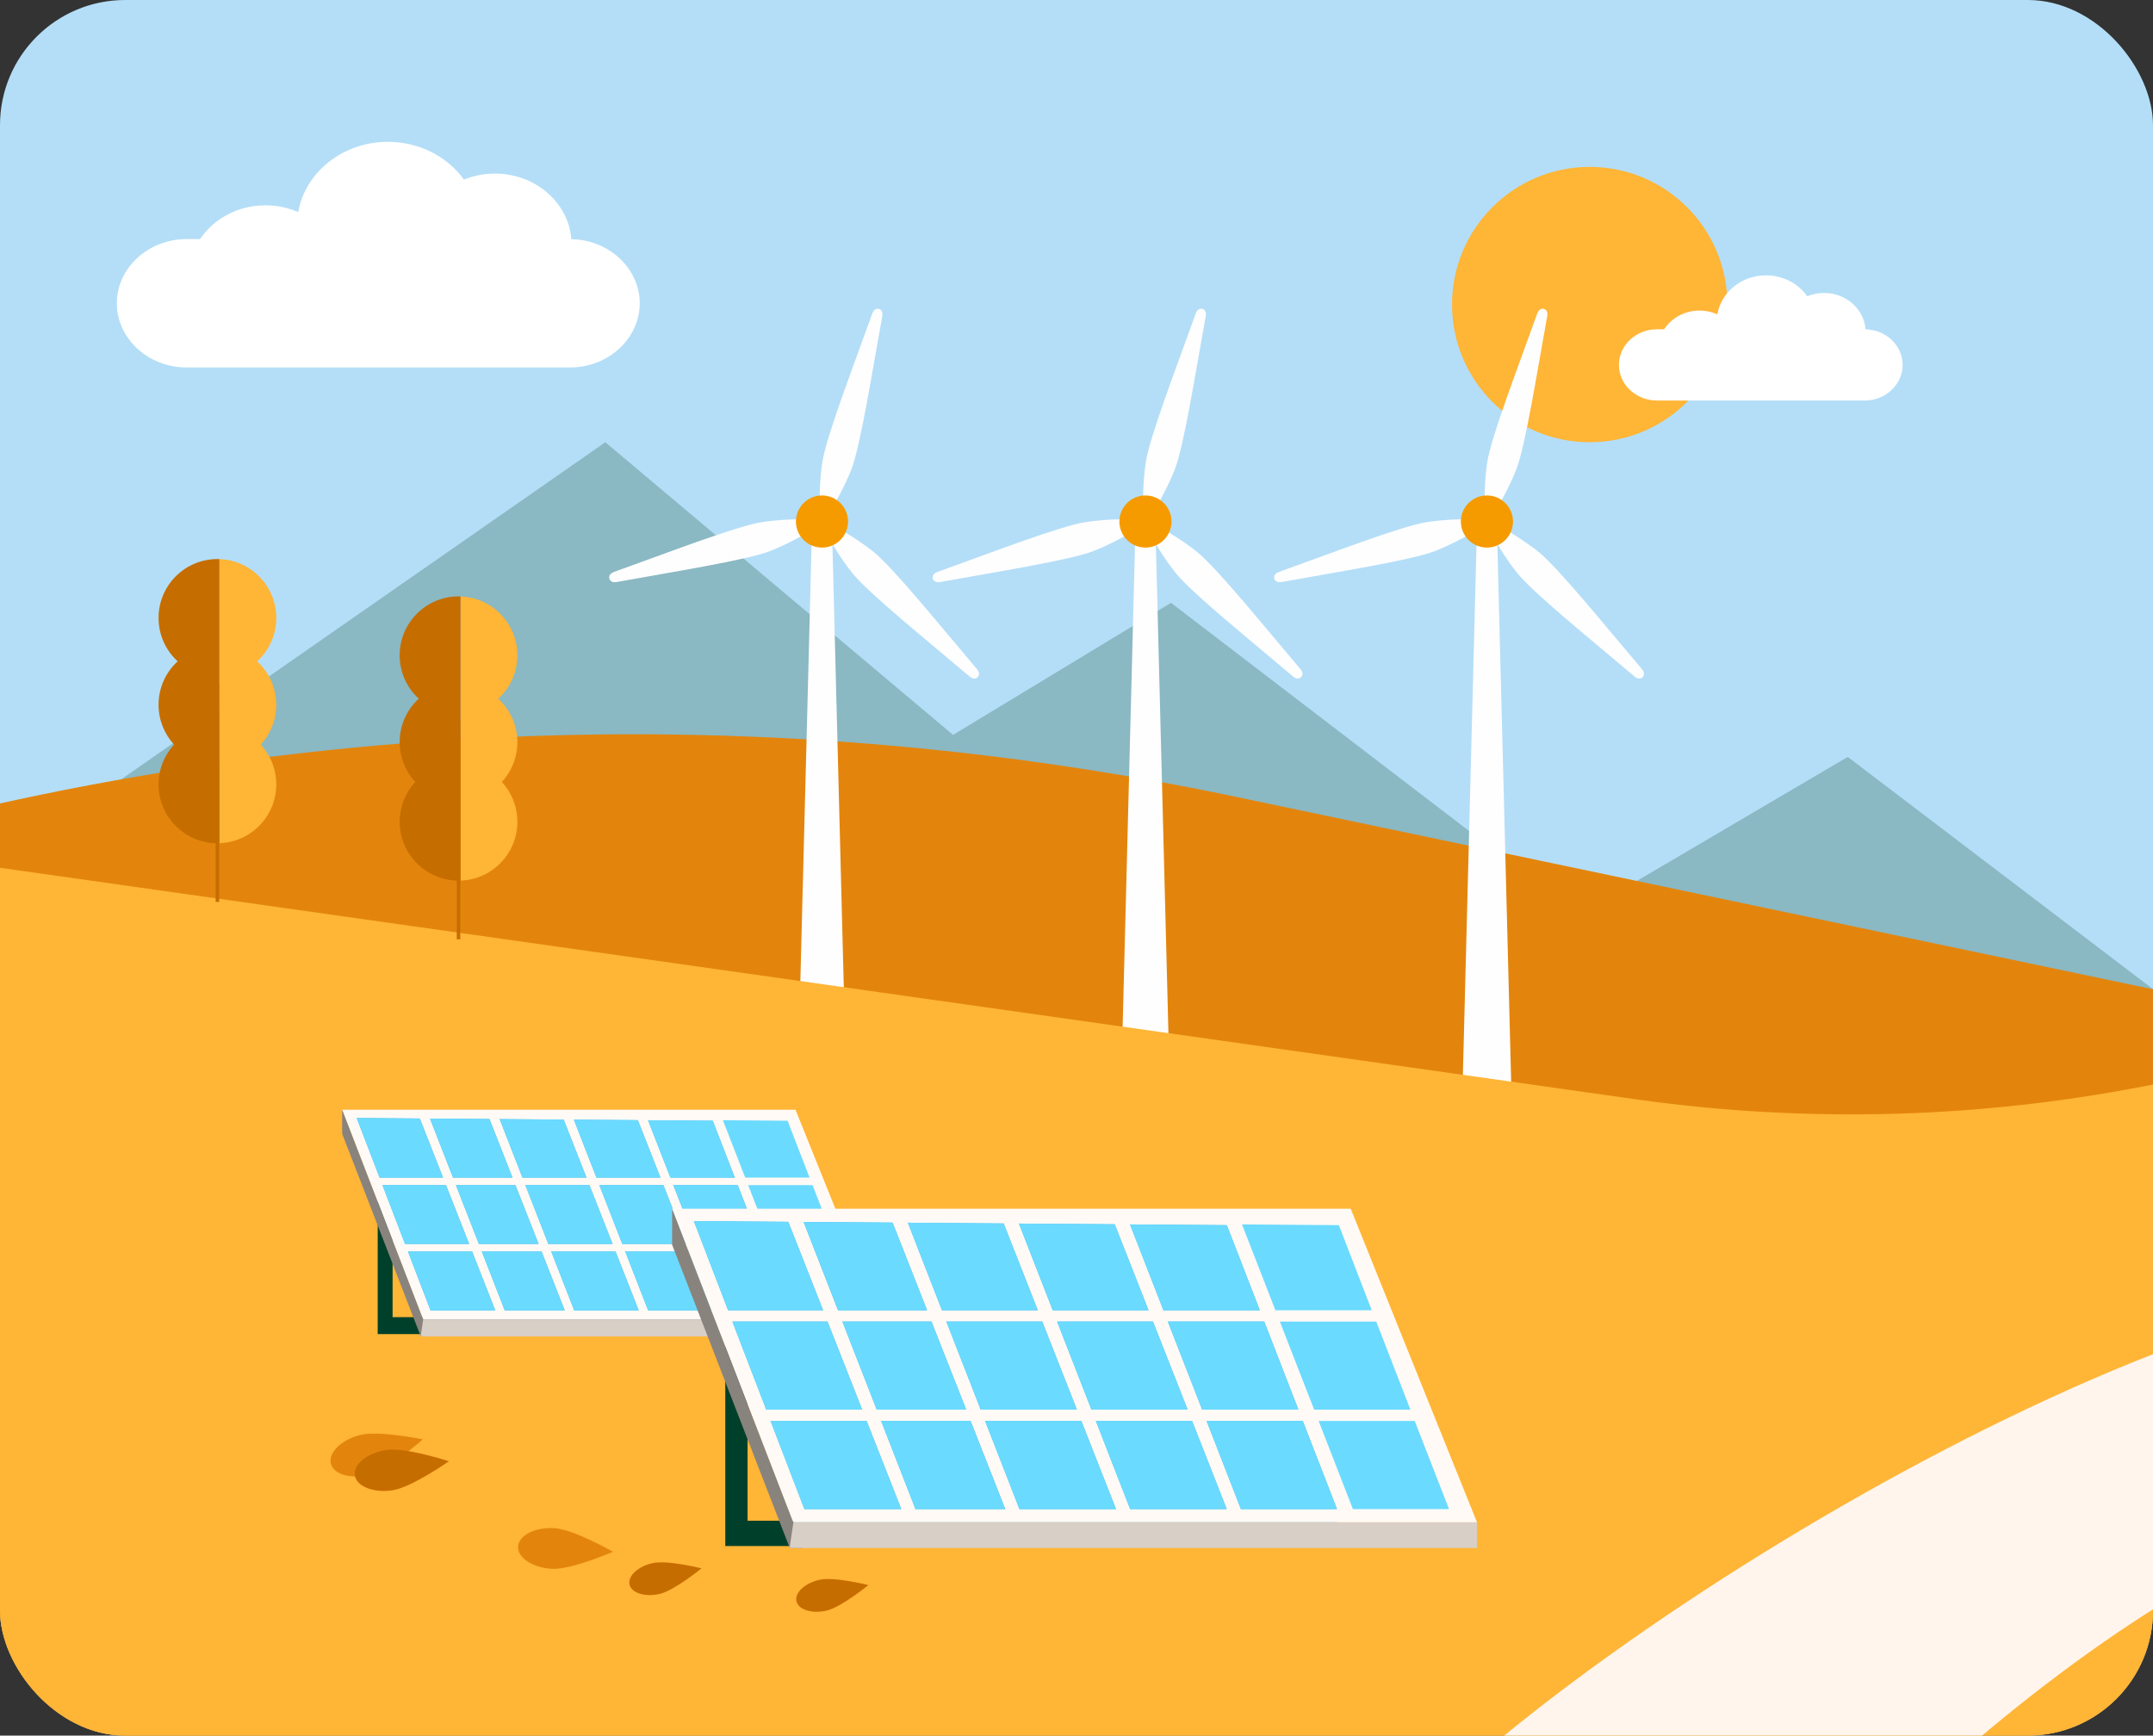 <svg width="258" height="208" viewBox="0 0 258 208" fill="none" xmlns="http://www.w3.org/2000/svg">
<rect x="0" y="0" width="258" height="208" fill="#333333" stroke="none"/>
<g clip-path="url(#clip0_1408_17325)">
<g clip-path="url(#clip1_1408_17325)">
<rect width="501" height="208" rx="15" fill="#B4DEF7"/>
<path d="M190.5 53C199.613 53 207 45.613 207 36.5C207 27.387 199.613 20 190.5 20C181.387 20 174 27.387 174 36.5C174 45.613 181.387 53 190.5 53Z" fill="#FFB536"/>
<path d="M14 36.343C14 32.114 17.767 28.653 22.364 28.653H23.976C25.597 26.226 28.497 24.605 31.815 24.605C33.217 24.605 34.543 24.898 35.735 25.42C36.575 20.651 41.057 17 46.484 17C50.289 17 53.636 18.802 55.592 21.523C56.727 21.068 57.976 20.802 59.292 20.802C64.156 20.802 68.124 24.273 68.467 28.663C72.987 28.748 76.659 32.171 76.659 36.353C76.659 40.581 72.892 44.042 68.295 44.042H22.364C17.767 44.042 14 40.581 14 36.343Z" fill="white"/>
<path d="M194 43.729C194 41.384 196.044 39.464 198.539 39.464H199.413C200.293 38.117 201.866 37.218 203.667 37.218C204.428 37.218 205.147 37.381 205.794 37.67C206.249 35.025 208.682 33 211.626 33C213.691 33 215.507 33.999 216.568 35.509C217.184 35.256 217.862 35.109 218.576 35.109C221.216 35.109 223.368 37.034 223.555 39.469C226.008 39.517 228 41.415 228 43.735C228 46.08 225.956 48 223.461 48H198.539C196.044 48 194 46.08 194 43.729Z" fill="white"/>
<path opacity="0.32" d="M288.093 148.816C284.895 148.967 279.527 139.927 275.397 140.061C239.29 141.331 267.596 118.947 258.793 119.147L221.421 90.713L189.201 109.661L140.326 72.249L114.208 88.074L72.54 53L-43 133.454L-25.775 135.524H70.908L73.472 167.02L292 172L288.093 148.816Z" fill="#2F6852"/>
<path d="M796 128.418L757.639 140.213L682.462 144.617L606.275 140.213L429.685 134.594C392.479 140.012 354.612 138.84 317.814 131.113L148.122 95.499C86.25 82.51 22.004 86.449 -37.81 106.893L-121 135.33V379H778.72L796 128.418Z" fill="#E3850D"/>
<path fill-rule="evenodd" clip-rule="evenodd" d="M99.678 62.501H98.501H97.324L95.514 132.923H98.501H101.489L99.678 62.501Z" fill="#FFFEFF"/>
<path fill-rule="evenodd" clip-rule="evenodd" d="M105.322 37.015C105.125 36.97 104.718 36.985 104.507 37.634C102.334 43.715 98.999 52.346 98.546 55.379C98.23 57.446 98.215 59.483 98.184 61.128L98.486 62.501L99.437 61.46C100.221 60.027 101.232 58.261 102.002 56.3C103.134 53.433 104.552 44.303 105.714 37.951C105.85 37.272 105.518 37.061 105.307 37.015H105.322Z" fill="#FFFEFF"/>
<path fill-rule="evenodd" clip-rule="evenodd" d="M97.128 62.199C95.483 62.23 93.461 62.245 91.379 62.562C88.331 63.014 79.715 66.349 73.634 68.522C72.985 68.748 72.97 69.14 73.015 69.337C73.076 69.533 73.287 69.88 73.951 69.744C80.303 68.582 89.433 67.149 92.299 66.032C94.246 65.263 96.011 64.267 97.46 63.467L98.501 62.516L97.128 62.214V62.199Z" fill="#FFFEFF"/>
<path fill-rule="evenodd" clip-rule="evenodd" d="M117.031 80.141C112.851 75.222 107.042 68.024 104.643 66.108C102.998 64.81 101.248 63.769 99.844 62.924L98.501 62.501L98.924 63.844C99.769 65.248 100.795 66.998 102.108 68.643C104.024 71.057 111.222 76.851 116.141 81.031C116.654 81.484 117.001 81.303 117.152 81.152C117.303 81.001 117.484 80.654 117.031 80.141Z" fill="#FFFEFF"/>
<path d="M98.501 65.625C100.226 65.625 101.625 64.227 101.625 62.501C101.625 60.776 100.226 59.378 98.501 59.378C96.776 59.378 95.378 60.776 95.378 62.501C95.378 64.227 96.776 65.625 98.501 65.625Z" fill="#F59B00"/>
<path fill-rule="evenodd" clip-rule="evenodd" d="M138.439 62.501H137.262H136.085L134.274 132.923H137.262H140.25L138.439 62.501Z" fill="#FFFEFF"/>
<path fill-rule="evenodd" clip-rule="evenodd" d="M144.083 37.015C143.886 36.97 143.479 36.985 143.268 37.634C141.095 43.715 137.76 52.346 137.307 55.379C136.991 57.446 136.975 59.483 136.945 61.128L137.247 62.501L138.198 61.46C138.982 60.027 139.993 58.261 140.763 56.3C141.895 53.433 143.313 44.303 144.475 37.951C144.611 37.272 144.279 37.061 144.067 37.015H144.083Z" fill="#FFFEFF"/>
<path fill-rule="evenodd" clip-rule="evenodd" d="M135.889 62.199C134.244 62.23 132.222 62.245 130.14 62.562C127.092 63.014 118.476 66.349 112.395 68.522C111.746 68.748 111.731 69.14 111.776 69.337C111.837 69.533 112.048 69.88 112.712 69.744C119.064 68.582 128.193 67.149 131.06 66.032C133.007 65.263 134.772 64.267 136.221 63.467L137.262 62.516L135.889 62.214V62.199Z" fill="#FFFEFF"/>
<path fill-rule="evenodd" clip-rule="evenodd" d="M155.792 80.141C151.612 75.222 145.803 68.024 143.404 66.108C141.759 64.81 140.008 63.769 138.605 62.924L137.262 62.501L137.685 63.844C138.53 65.248 139.556 66.998 140.869 68.643C142.785 71.057 149.983 76.851 154.902 81.031C155.415 81.484 155.762 81.303 155.913 81.152C156.064 81.001 156.245 80.654 155.792 80.141Z" fill="#FFFEFF"/>
<path d="M137.262 65.625C138.987 65.625 140.386 64.227 140.386 62.501C140.386 60.776 138.987 59.378 137.262 59.378C135.537 59.378 134.139 60.776 134.139 62.501C134.139 64.227 135.537 65.625 137.262 65.625Z" fill="#F59B00"/>
<path fill-rule="evenodd" clip-rule="evenodd" d="M179.36 62.501H178.183H177.006L175.195 132.923H178.183H181.171L179.36 62.501Z" fill="#FFFEFF"/>
<path fill-rule="evenodd" clip-rule="evenodd" d="M185.003 37.015C184.807 36.97 184.4 36.985 184.189 37.634C182.016 43.715 178.681 52.346 178.228 55.379C177.911 57.446 177.896 59.483 177.866 61.128L178.168 62.501L179.119 61.46C179.903 60.027 180.914 58.261 181.684 56.3C182.816 53.433 184.234 44.303 185.396 37.951C185.532 37.272 185.2 37.061 184.988 37.015H185.003Z" fill="#FFFEFF"/>
<path fill-rule="evenodd" clip-rule="evenodd" d="M176.81 62.199C175.165 62.23 173.143 62.245 171.061 62.562C168.013 63.014 159.397 66.349 153.316 68.522C152.667 68.748 152.652 69.14 152.697 69.337C152.758 69.533 152.969 69.88 153.633 69.744C159.985 68.582 169.114 67.149 171.981 66.032C173.928 65.263 175.693 64.267 177.142 63.467L178.183 62.516L176.81 62.214V62.199Z" fill="#FFFEFF"/>
<path fill-rule="evenodd" clip-rule="evenodd" d="M196.713 80.141C192.533 75.222 186.724 68.024 184.325 66.108C182.68 64.81 180.929 63.769 179.526 62.924L178.183 62.501L178.606 63.844C179.451 65.248 180.477 66.998 181.789 68.643C183.706 71.057 190.903 76.851 195.823 81.031C196.336 81.484 196.683 81.303 196.834 81.152C196.984 81.001 197.166 80.654 196.713 80.141Z" fill="#FFFEFF"/>
<path d="M178.183 65.625C179.908 65.625 181.307 64.227 181.307 62.501C181.307 60.776 179.908 59.378 178.183 59.378C176.458 59.378 175.06 60.776 175.06 62.501C175.06 64.227 176.458 65.625 178.183 65.625Z" fill="#F59B00"/>
<path d="M-3.05176e-05 104L195.91 131.73C216.794 134.684 238.048 134.045 258.702 129.832L353.948 110.412C388.673 103.333 424.733 105.481 458.306 116.629L505 132.131V265H-3.05176e-05V104Z" fill="#FFB536"/>
<path d="M92.086 149.959V157.853H47.045V143.241H45.261V157.853V158.96V159.881H94.227V158.96V157.853V149.959H92.086Z" fill="#00402A"/>
<path d="M105.44 158.108H50.686L41 133H95.328L105.44 158.108Z" fill="#FFFAF6"/>
<path d="M51.482 160.16H50.423L50.413 160.139L41.002 135.88V133.008L50.709 158.136L51.482 160.16Z" fill="#89837E"/>
<path d="M105.442 158.106V160.16H50.413V160.139L50.709 158.136V158.106H105.442Z" fill="#D8CFC7"/>
<path d="M71.824 142.03L74.573 149.086H82.272L79.496 142.03H71.824Z" fill="#40B4E2"/>
<path d="M62.608 141.127H70.277L67.545 134.18L59.878 134.121L62.608 141.127Z" fill="#40B4E2"/>
<path d="M68.769 134.189L71.473 141.127H79.141L76.436 134.248L68.769 134.189Z" fill="#40B4E2"/>
<path d="M54.285 141.127H61.412L58.653 134.111L51.53 134.056L54.285 141.127Z" fill="#40B4E2"/>
<path d="M73.407 149.086L70.632 142.03H62.959L65.709 149.086H73.407Z" fill="#40B4E2"/>
<path d="M48.539 149.086H56.22L53.444 142.03H45.832L48.539 149.086Z" fill="#40B4E2"/>
<path d="M80.337 141.127H88.052L85.41 134.317L77.66 134.257L80.337 141.127Z" fill="#40B4E2"/>
<path d="M76.538 157.045L73.762 149.989H66.06L68.809 157.045H76.538Z" fill="#40B4E2"/>
<path d="M54.636 142.03L57.386 149.086H64.543L61.768 142.03H54.636Z" fill="#40B4E2"/>
<path d="M85.402 157.045L82.627 149.989H74.924L77.674 157.045H85.402Z" fill="#40B4E2"/>
<path d="M67.673 157.045L64.898 149.989H57.737L60.486 157.045H67.673Z" fill="#40B4E2"/>
<path d="M53.089 141.127L50.305 134.047L42.745 133.989L45.484 141.127H53.089Z" fill="#40B4E2"/>
<path d="M80.688 142.03L83.437 149.086H91.139L88.402 142.03H80.688Z" fill="#40B4E2"/>
<path d="M59.35 157.045L56.575 149.989H48.885L51.593 157.045H59.35Z" fill="#40B4E2"/>
<path d="M91.49 149.989H83.789L86.538 157.045H94.227L91.49 149.989Z" fill="#40B4E2"/>
<path d="M82.272 149.083H74.578L71.824 142.033H79.498L81.278 146.552L82.272 149.083Z" fill="#6BDAFF"/>
<path d="M70.273 141.127H62.609L62.589 141.068L62.022 139.621L59.874 134.117L67.549 134.176L67.698 134.55L68.185 135.801L69.836 140.015L70.233 141.038L70.273 141.127Z" fill="#6BDAFF"/>
<path d="M79.14 141.127H71.476L71.109 140.172L70.71 139.158L69.08 134.974L68.772 134.186L69.895 134.196L75.711 134.235L76.436 134.245L76.626 134.728L79.14 141.127Z" fill="#6BDAFF"/>
<path d="M61.416 141.127H54.288L52.866 137.464L51.534 134.058L56.127 134.088L58.652 134.107L61.137 140.419L61.416 141.127Z" fill="#6BDAFF"/>
<path d="M73.405 149.083H65.71L64.706 146.503L64.288 145.459L62.956 142.033H70.631L73.405 149.083Z" fill="#6BDAFF"/>
<path d="M56.216 149.083H48.541L46.573 143.983L45.827 142.033H53.442L54.973 145.932L55.639 147.616L56.216 149.083Z" fill="#6BDAFF"/>
<path d="M88.048 141.127H80.334L77.659 134.255L85.413 134.314L87.551 139.848L88.048 141.127Z" fill="#6BDAFF"/>
<path d="M76.536 157.048H68.812L66.058 149.989H73.763L75.034 153.218L76.536 157.048Z" fill="#6BDAFF"/>
<path d="M64.547 149.083H57.389L56.494 146.799L55.849 145.144L54.635 142.033H61.763L63.443 146.287L63.861 147.331L64.547 149.083Z" fill="#6BDAFF"/>
<path d="M85.404 157.048H77.67L77.341 156.212L75.84 152.351L74.925 149.989H82.63L82.839 150.51L85.404 157.048Z" fill="#6BDAFF"/>
<path d="M67.668 157.048H60.491L58.691 152.431L58.274 151.367L57.737 149.989H64.895L67.668 157.048Z" fill="#6BDAFF"/>
<path d="M53.095 141.127H45.49L45.181 140.31L42.745 133.989L50.301 134.048L50.599 134.817L52.001 138.361L53.095 141.127Z" fill="#6BDAFF"/>
<path d="M91.139 149.083H83.436L82.103 145.666L80.691 142.033H88.406L89.152 143.953L91.139 149.083Z" fill="#6BDAFF"/>
<path d="M59.348 157.048H51.593L50.022 152.942L49.287 151.022L48.889 149.989H56.574L57.439 152.184L57.856 153.258L59.348 157.048Z" fill="#6BDAFF"/>
<path d="M94.232 157.048H86.537L86.358 156.585L83.793 149.989H91.487L91.757 150.688L92.263 151.988L94.232 157.048Z" fill="#6BDAFF"/>
<path d="M97.013 141.127H89.299L86.625 134.255L94.379 134.314L96.517 139.848L97.013 141.127Z" fill="#6BDAFF"/>
<path d="M100.105 149.083H92.401L91.068 145.666L89.657 142.033H97.371L98.117 143.953L100.105 149.083Z" fill="#6BDAFF"/>
<path d="M103.197 157.048H95.502L95.323 156.585L92.759 149.989H100.453L100.722 150.688L101.228 151.988L103.197 157.048Z" fill="#6BDAFF"/>
<path d="M157.007 170.434V182.25H89.584V160.377H86.913V182.25V183.908V185.286H160.211V183.908V182.25V170.434H157.007Z" fill="#00402A"/>
<path d="M176.997 182.445H95.034L80.535 144.86H161.861L176.997 182.445Z" fill="#FFFAF6"/>
<path d="M96.226 185.517H94.641L94.625 185.486L80.539 149.172V144.873L95.069 182.488L96.226 185.517Z" fill="#89837E"/>
<path d="M177 182.442V185.517H94.625V185.486L95.069 182.488V182.442H177Z" fill="#D8CFC7"/>
<path d="M126.677 158.378L130.791 168.94H142.316L138.161 158.378H126.677Z" fill="#40B4E2"/>
<path d="M112.88 157.026H124.361L120.27 146.627L108.794 146.538L112.88 157.026Z" fill="#40B4E2"/>
<path d="M122.103 146.641L126.15 157.026H137.63L133.58 146.728L122.103 146.641Z" fill="#40B4E2"/>
<path d="M100.421 157.026H111.091L106.96 146.524L96.297 146.442L100.421 157.026Z" fill="#40B4E2"/>
<path d="M129.046 168.94L124.892 158.378H113.406L117.522 168.94H129.046Z" fill="#40B4E2"/>
<path d="M91.82 168.94H103.318L99.163 158.378H87.767L91.82 168.94Z" fill="#40B4E2"/>
<path d="M139.419 157.026H150.968L147.014 146.833L135.413 146.742L139.419 157.026Z" fill="#40B4E2"/>
<path d="M133.733 180.854L129.577 170.292H118.048L122.163 180.854H133.733Z" fill="#40B4E2"/>
<path d="M100.947 158.378L105.063 168.94H115.777L111.623 158.378H100.947Z" fill="#40B4E2"/>
<path d="M147.001 180.854L142.847 170.292H131.317L135.433 180.854H147.001Z" fill="#40B4E2"/>
<path d="M120.462 180.854L116.308 170.292H105.589L109.704 180.854H120.462Z" fill="#40B4E2"/>
<path d="M98.632 157.026L94.464 146.428L83.147 146.34L87.248 157.026H98.632Z" fill="#40B4E2"/>
<path d="M139.945 158.378L144.06 168.94H155.59L151.493 158.378H139.945Z" fill="#40B4E2"/>
<path d="M108.003 180.854L103.849 170.292H92.338L96.392 180.854H108.003Z" fill="#40B4E2"/>
<path d="M156.114 170.292H144.588L148.702 180.854H160.211L156.114 170.292Z" fill="#40B4E2"/>
<path d="M142.316 168.935H130.799L126.677 158.383H138.164L140.828 165.148L142.316 168.935Z" fill="#6BDAFF"/>
<path d="M124.355 157.026H112.882L112.852 156.938L112.004 154.772L108.788 146.532L120.277 146.621L120.5 147.181L121.229 149.053L123.7 155.361L124.295 156.893L124.355 157.026Z" fill="#6BDAFF"/>
<path d="M137.628 157.026H126.155L125.605 155.597L125.009 154.079L122.569 147.815L122.107 146.636L123.789 146.65L132.495 146.709L133.581 146.725L133.864 147.447L137.628 157.026Z" fill="#6BDAFF"/>
<path d="M111.096 157.026H100.426L98.297 151.543L96.304 146.445L103.179 146.489L106.959 146.518L110.679 155.966L111.096 157.026Z" fill="#6BDAFF"/>
<path d="M129.043 168.935H117.524L116.021 165.073L115.395 163.511L113.402 158.383H124.89L129.043 168.935Z" fill="#6BDAFF"/>
<path d="M103.312 168.935H91.823L88.877 161.301L87.761 158.383H99.16L101.451 164.219L102.448 166.74L103.312 168.935Z" fill="#6BDAFF"/>
<path d="M150.962 157.026H139.415L135.411 146.74L147.019 146.828L150.219 155.111L150.962 157.026Z" fill="#6BDAFF"/>
<path d="M133.729 180.859H122.168L118.045 170.292H129.579L131.482 175.126L133.729 180.859Z" fill="#6BDAFF"/>
<path d="M115.784 168.935H105.068L103.729 165.517L102.762 163.039L100.946 158.383H111.615L114.131 164.75L114.757 166.313L115.784 168.935Z" fill="#6BDAFF"/>
<path d="M147.005 180.859H135.427L134.936 179.607L132.688 173.828L131.319 170.292H142.852L143.164 171.072L147.005 180.859Z" fill="#6BDAFF"/>
<path d="M120.456 180.859H109.712L107.018 173.947L106.393 172.354L105.59 170.292H116.304L120.456 180.859Z" fill="#6BDAFF"/>
<path d="M98.64 157.026H87.256L86.794 155.803L83.147 146.34L94.457 146.429L94.904 147.58L97.003 152.885L98.64 157.026Z" fill="#6BDAFF"/>
<path d="M155.59 168.935H144.058L142.063 163.821L139.95 158.383H151.498L152.615 161.257L155.59 168.935Z" fill="#6BDAFF"/>
<path d="M108 180.859H96.392L94.04 174.713L92.941 171.838L92.345 170.292H103.848L105.143 173.578L105.767 175.185L108 180.859Z" fill="#6BDAFF"/>
<path d="M160.219 180.859H148.7L148.433 180.166L144.594 170.292H156.111L156.514 171.338L157.272 173.284L160.219 180.859Z" fill="#6BDAFF"/>
<path d="M164.383 157.026H152.835L148.832 146.74L160.44 146.828L163.64 155.111L164.383 157.026Z" fill="#6BDAFF"/>
<path d="M169.011 168.935H157.479L155.484 163.821L153.371 158.383H164.919L166.034 161.257L169.011 168.935Z" fill="#6BDAFF"/>
<path d="M173.64 180.859H162.121L161.853 180.166L158.015 170.292H169.532L169.935 171.338L170.692 173.284L173.64 180.859Z" fill="#6BDAFF"/>
<path d="M55.156 86.44H54.737V112.573H55.156V86.44Z" fill="#C66D00"/>
<path d="M62 78.532C62 80.593 61.12 82.452 59.704 83.738C61.114 85.031 62 86.883 62 88.945C62 90.785 61.292 92.459 60.141 93.715C61.298 94.97 62 96.644 62 98.485C62 102.307 58.966 105.409 55.181 105.532V71.485C58.966 71.608 62 74.716 62 78.532Z" fill="#FFB536"/>
<path d="M50.189 83.738C48.774 82.452 47.894 80.593 47.894 78.532C47.894 74.636 51.051 71.478 54.947 71.478C55.021 71.478 55.101 71.478 55.181 71.485V105.532C55.107 105.532 55.027 105.538 54.947 105.538C51.051 105.538 47.894 102.381 47.894 98.485C47.894 96.644 48.602 94.971 49.752 93.715C48.595 92.453 47.894 90.779 47.894 88.939C47.894 86.877 48.774 85.019 50.189 83.732V83.738Z" fill="#C66D00"/>
<path d="M26.262 81.962H25.844V108.094H26.262V81.962Z" fill="#C66D00"/>
<path d="M33.106 74.053C33.106 76.115 32.226 77.974 30.811 79.26C32.22 80.552 33.106 82.405 33.106 84.467C33.106 86.307 32.399 87.981 31.248 89.236C32.405 90.492 33.106 92.166 33.106 94.006C33.106 97.828 30.072 100.93 26.287 101.053V67.006C30.072 67.129 33.106 70.237 33.106 74.053Z" fill="#FFB536"/>
<path d="M21.296 79.26C19.88 77.974 19 76.115 19 74.053C19 70.157 22.157 67 26.053 67C26.127 67 26.207 67 26.287 67.006V101.053C26.213 101.053 26.133 101.059 26.053 101.059C22.157 101.059 19 97.902 19 94.006C19 92.166 19.708 90.492 20.859 89.236C19.702 87.975 19 86.301 19 84.46C19 82.399 19.88 80.54 21.296 79.254V79.26Z" fill="#C66D00"/>
<path d="M290.398 153.614C325.829 150.007 388.79 119.789 401.5 106.5L402.397 106.41C405.112 106.139 407.853 106.338 410.5 107C390.053 125.589 327.135 170.105 290.398 178.531C251.084 187.549 210.19 231.609 193.533 255.893L171.271 290.777C57.511 292.913 -164.277 293.767 -141.351 280.098C-118.425 266.429 -37.223 253.203 0.513 248.299C53.88 249.169 152.974 243.257 161.5 227.5C172.158 207.804 246.11 158.123 290.398 153.614Z" fill="#FFF5EC"/>
<g clip-path="url(#clip2_1408_17325)">
<path d="M66.138 188.013C63.819 187.884 62.004 186.689 62.082 185.344C62.161 183.998 64.103 183.011 66.421 183.14C68.74 183.268 73.456 185.972 73.456 185.972C73.458 185.974 68.456 188.141 66.138 188.013Z" fill="#E3850D"/>
</g>
<g clip-path="url(#clip3_1408_17325)">
<path d="M44.337 176.71C42.092 177.305 39.996 176.731 39.654 175.427C39.313 174.124 40.853 172.583 43.098 171.988C45.342 171.392 50.663 172.503 50.663 172.503C50.666 172.504 46.581 176.113 44.337 176.71Z" fill="#E3850D"/>
</g>
<g clip-path="url(#clip4_1408_17325)">
<path d="M47.033 178.602C44.736 178.944 42.717 178.14 42.521 176.806C42.328 175.473 44.03 174.113 46.327 173.772C48.623 173.429 53.788 175.125 53.788 175.125C53.79 175.126 49.329 178.259 47.033 178.602Z" fill="#C66D00"/>
</g>
<path d="M79.029 191.029C77.271 191.422 75.664 190.913 75.438 189.892C75.214 188.871 76.455 187.724 78.213 187.331C79.971 186.937 84.062 187.961 84.062 187.961C84.064 187.962 80.787 190.635 79.029 191.029Z" fill="#C66D00"/>
<path d="M99.029 193.029C97.271 193.422 95.664 192.913 95.438 191.892C95.214 190.871 96.455 189.724 98.213 189.331C99.971 188.937 104.062 189.961 104.062 189.961C104.064 189.962 100.787 192.635 99.029 193.029Z" fill="#C66D00"/>
</g>
</g>
<defs>
<clipPath id="clip0_1408_17325">
<rect width="258" height="208" rx="15" fill="white"/>
</clipPath>
<clipPath id="clip1_1408_17325">
<rect width="501" height="208" rx="15" fill="white"/>
</clipPath>
<clipPath id="clip2_1408_17325">
<rect width="4.882" height="11.391" fill="white" transform="translate(62 187.879) rotate(-88.148)"/>
</clipPath>
<clipPath id="clip3_1408_17325">
<rect width="4.882" height="11.391" fill="white" transform="translate(40.361 177.864) rotate(-106.186)"/>
</clipPath>
<clipPath id="clip4_1408_17325">
<rect width="4.882" height="11.391" fill="white" transform="translate(42.953 179.306) rotate(-99.798)"/>
</clipPath>
</defs>
</svg>
